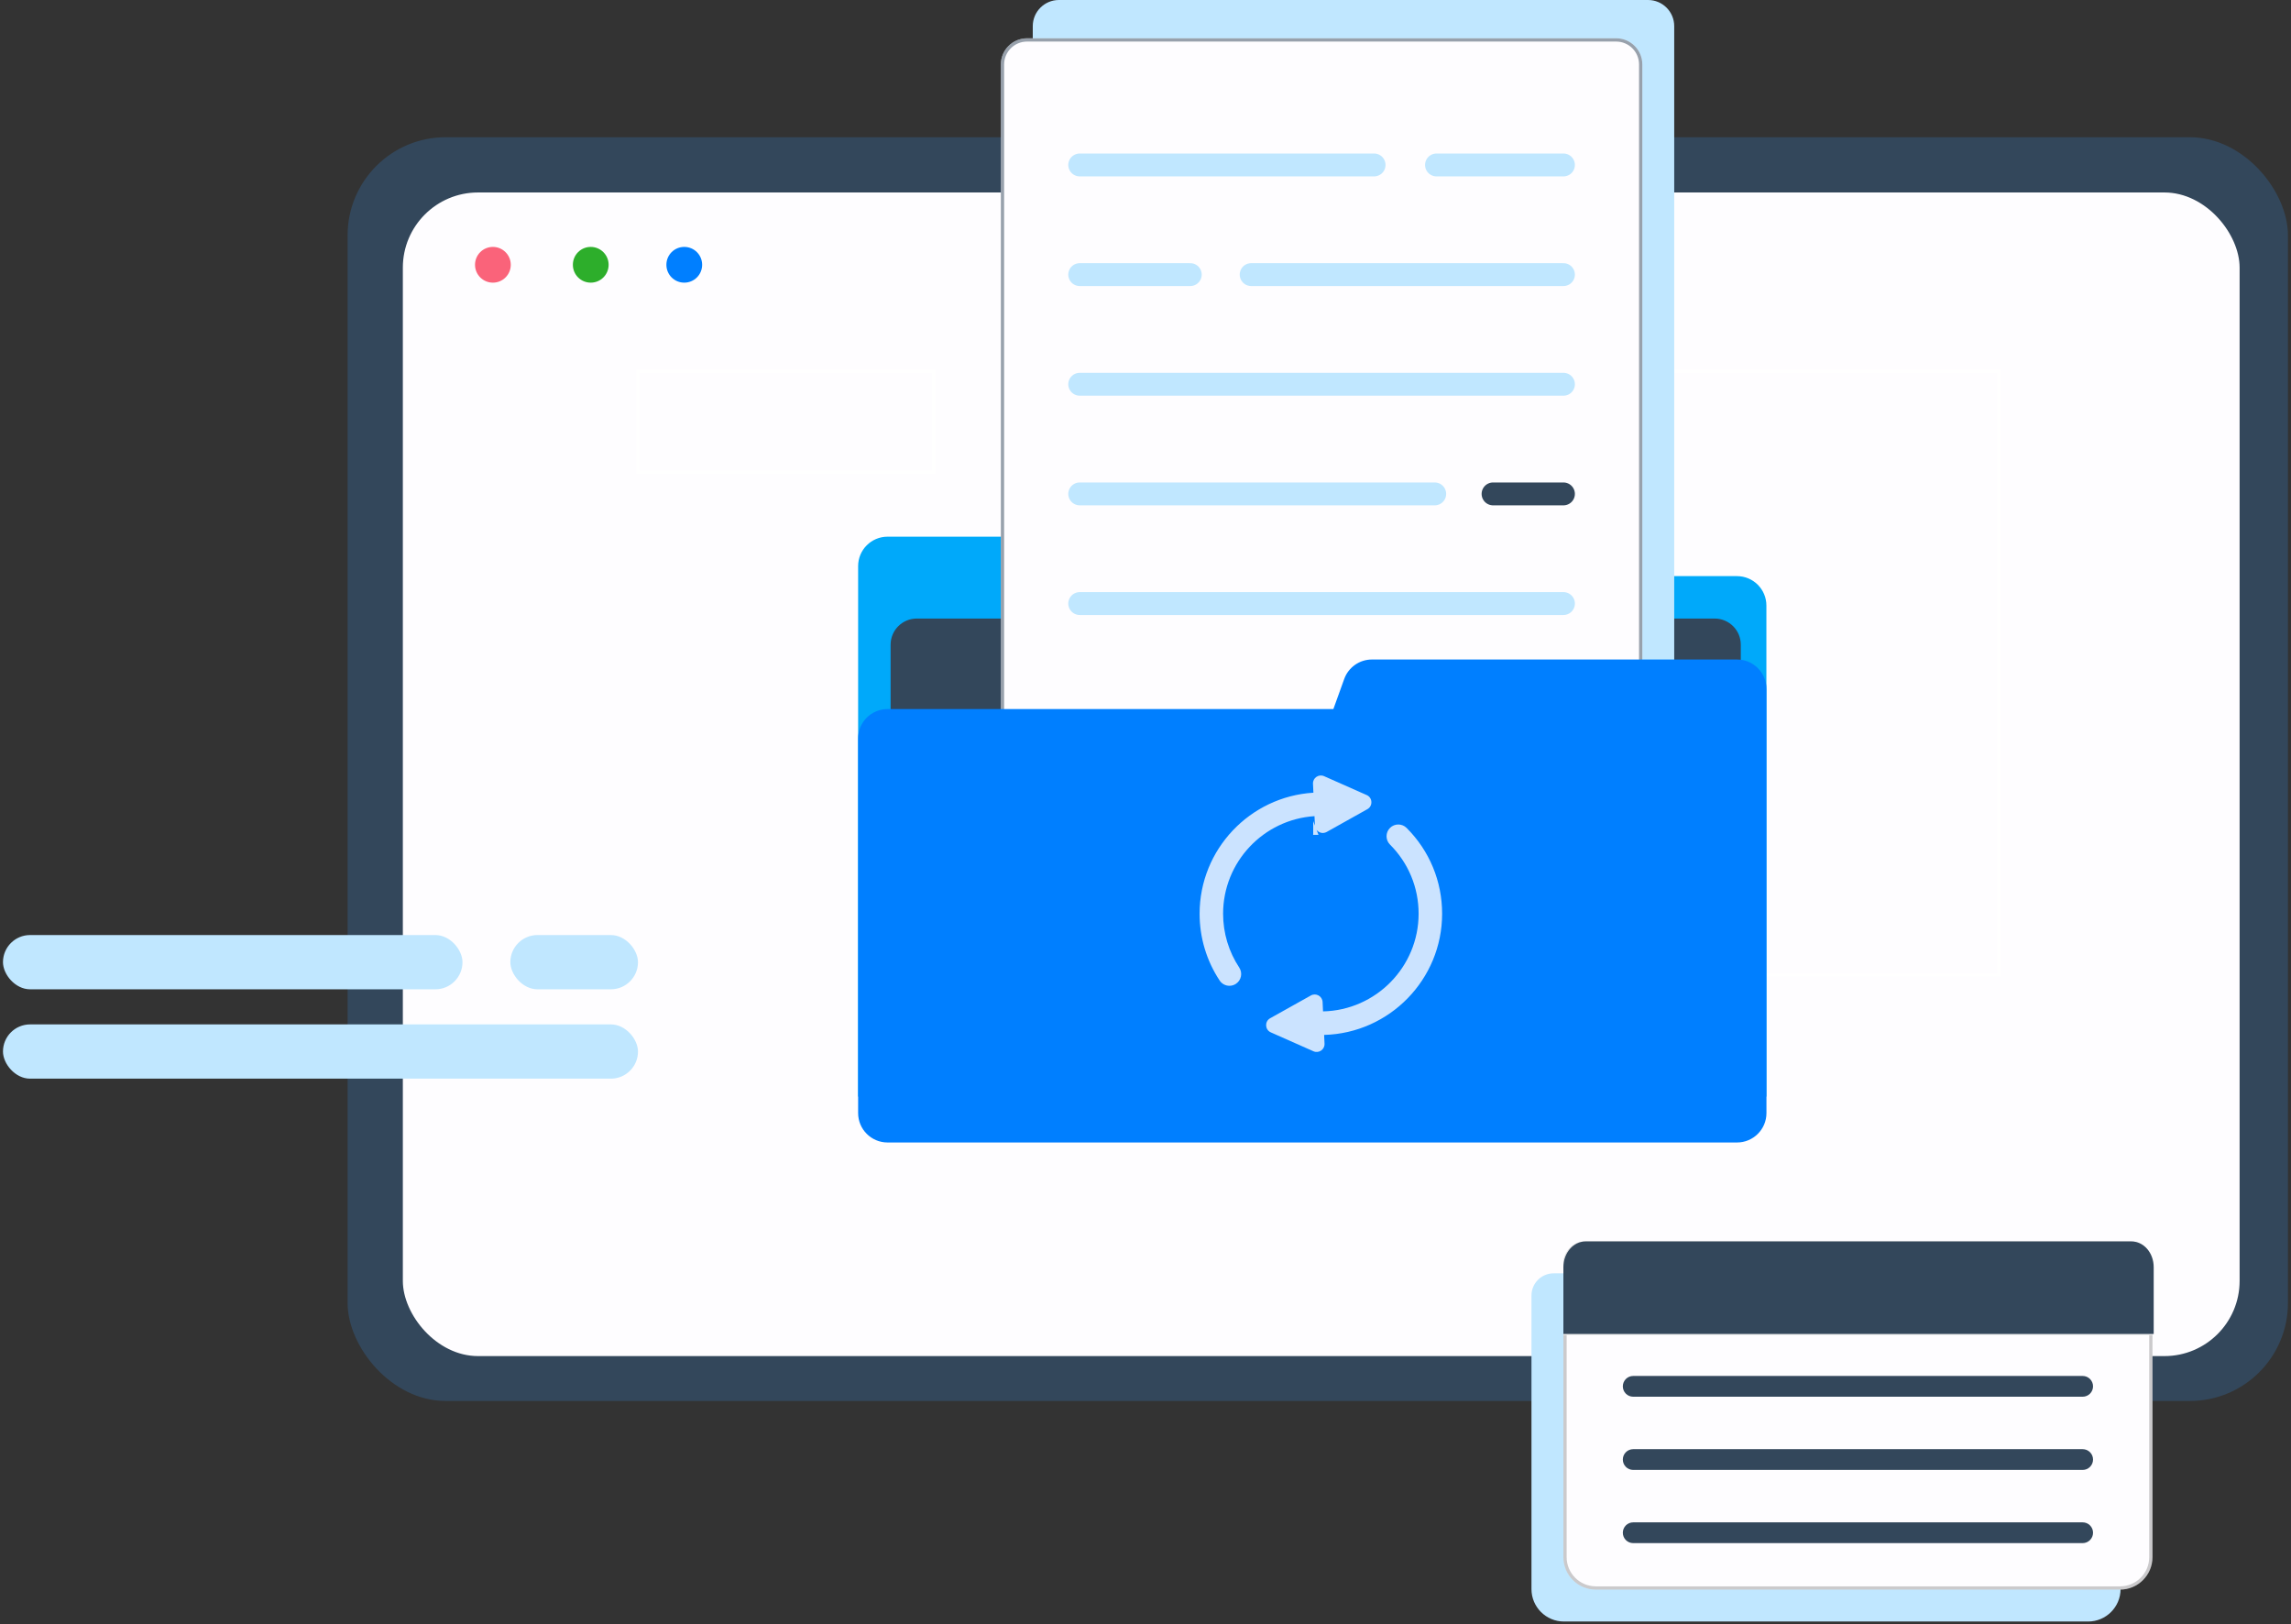 <svg width="701" height="497" viewBox="0 0 701 497" fill="none" xmlns="http://www.w3.org/2000/svg">
<rect x="0" y="0" width="701" height="497" fill="#333333" stroke="none"/>
<path d="M485.686 16.599C485.686 23.813 481.837 30.268 476.41 30.268C481.837 30.268 485.686 36.723 485.686 43.937C485.686 36.723 489.534 30.268 494.961 30.268C489.534 30.268 485.686 23.813 485.686 16.599Z" fill="white"/>
<rect x="106.361" y="41.984" width="593.705" height="386.648" rx="30" fill="#33475B"/>
<rect x="123.263" y="58.887" width="562.013" height="356.012" rx="23" fill="#FEFDFF"/>
<path d="M156.287 81.011C156.287 84.039 153.846 86.479 150.817 86.479C147.788 86.479 145.347 84.039 145.347 81.011C145.347 77.983 147.788 75.543 150.817 75.543C153.817 75.543 156.287 77.983 156.287 81.011Z" fill="#FA637A"/>
<path d="M186.227 81.011C186.227 84.039 183.786 86.478 180.757 86.478C177.727 86.478 175.286 84.039 175.286 81.011C175.286 77.983 177.727 75.543 180.757 75.543C183.757 75.543 186.227 77.983 186.227 81.011Z" fill="#2DAE2B"/>
<path d="M214.843 81.011C214.843 84.039 212.402 86.478 209.373 86.478C206.343 86.478 203.902 84.039 203.902 81.011C203.902 77.983 206.343 75.543 209.373 75.543C212.402 75.543 214.843 77.983 214.843 81.011Z" fill="#007FFF"/>
<path d="M285.692 113.591H195.211V144.435H285.692V113.591Z" stroke="white" stroke-width="1.002" stroke-miterlimit="10"/>
<path d="M611.586 113.591H450.205V298.263H611.586V113.591Z" stroke="white" stroke-width="1.002" stroke-miterlimit="10"/>
<path d="M414.494 176.267V173.209C414.494 168.23 410.466 164.202 405.487 164.202H271.576C266.597 164.202 262.569 168.23 262.569 173.209V335.503H540.481V185.274C540.481 180.295 536.453 176.267 531.474 176.267H414.494Z" fill="#00A9FA"/>
<path d="M524.649 189.246H280.508C276.09 189.246 272.508 192.828 272.508 197.246V329.163C272.508 333.581 276.09 337.163 280.508 337.163H524.649C529.067 337.163 532.649 333.581 532.649 329.163V197.246C532.649 192.828 529.067 189.246 524.649 189.246Z" fill="#33475B"/>
<path d="M504.277 0H324.006C319.588 0 316.006 3.582 316.006 8V248.019C316.006 252.438 319.588 256.019 324.006 256.019H504.277C508.695 256.019 512.277 252.438 512.277 248.019V8C512.277 3.582 508.695 0 504.277 0Z" fill="#C0E7FF"/>
<path d="M494.513 11.717H314.242C309.824 11.717 306.242 15.298 306.242 19.716V259.736C306.242 264.154 309.824 267.736 314.242 267.736H494.513C498.931 267.736 502.513 264.154 502.513 259.736V19.717C502.513 15.298 498.931 11.717 494.513 11.717Z" fill="#FEFDFF"/>
<path d="M314.242 12.217H494.513C498.655 12.217 502.013 15.574 502.013 19.717V259.736C502.013 263.878 498.655 267.236 494.513 267.236H314.242C310.1 267.236 306.742 263.878 306.742 259.736V19.716C306.742 15.574 310.1 12.217 314.242 12.217Z" stroke="#33475B" stroke-opacity="0.5"/>
<path d="M330.373 50.468H420.443" stroke="#C0E7FF" stroke-width="7" stroke-miterlimit="10" stroke-linecap="round"/>
<path d="M439.539 50.468H478.382" stroke="#C0E7FF" stroke-width="7" stroke-miterlimit="10" stroke-linecap="round"/>
<path d="M330.373 84.015H364.2" stroke="#C0E7FF" stroke-width="7" stroke-miterlimit="10" stroke-linecap="round"/>
<path d="M382.83 84.015H478.382" stroke="#C0E7FF" stroke-width="7" stroke-miterlimit="10" stroke-linecap="round"/>
<path d="M330.373 117.563H478.383" stroke="#C0E7FF" stroke-width="7" stroke-miterlimit="10" stroke-linecap="round"/>
<path d="M330.373 151.111H438.998" stroke="#C0E7FF" stroke-width="7" stroke-miterlimit="10" stroke-linecap="round"/>
<path d="M456.844 151.111H478.383" stroke="#33475B" stroke-width="7" stroke-miterlimit="10" stroke-linecap="round"/>
<path d="M330.373 184.659H478.383" stroke="#C0E7FF" stroke-width="7" stroke-miterlimit="10" stroke-linecap="round"/>
<path d="M411.306 207.727L407.986 216.939H271.576C266.597 216.939 262.569 220.967 262.569 225.946V340.538C262.569 345.517 266.597 349.545 271.576 349.545H531.492C536.472 349.545 540.499 345.517 540.499 340.538V210.785C540.499 205.806 536.472 201.778 531.492 201.778H419.772C415.986 201.778 412.592 204.165 411.306 207.727Z" fill="#007FFF"/>
<g opacity="0.8">
<path d="M441.26 279.545C441.26 269.635 437.401 260.319 430.393 253.31C428.987 251.904 426.711 251.908 425.309 253.31C423.903 254.716 423.903 256.992 425.309 258.395C430.958 264.044 434.068 271.555 434.068 279.545C434.068 295.816 421.008 309.084 404.82 309.44L404.687 306.567C404.605 304.773 402.663 303.694 401.095 304.571L388.643 311.54C386.907 312.511 387.025 315.049 388.845 315.858L401.89 321.64C403.533 322.366 405.367 321.115 405.281 319.321L405.155 316.638C425.154 316.103 441.26 299.67 441.26 279.545Z" fill="#FEFDFF"/>
<path d="M402.21 249.704L402.34 252.526C402.343 252.566 402.358 252.602 402.361 252.641L401.815 251.225V251.915V252.605V253.296V253.986V254.677V255.367L401.685 255.421H401.976H402.268H402.559H402.85H403.141H403.433L402.847 253.914C403.541 254.806 404.831 255.158 405.935 254.54L418.387 247.571C420.124 246.601 420.005 244.058 418.186 243.253L405.141 237.471C403.497 236.745 401.664 237.996 401.75 239.79L401.876 242.53C382.477 243.713 367.055 259.869 367.055 279.559C367.055 286.858 369.173 293.924 373.182 299.99C373.872 301.036 375.019 301.604 376.184 301.604C376.864 301.604 377.554 301.41 378.162 301.008C379.82 299.914 380.273 297.681 379.179 296.024C375.951 291.137 374.243 285.442 374.243 279.555C374.25 263.709 386.623 250.714 402.21 249.704Z" fill="#FEFDFF"/>
<path d="M401.685 255.4L401.667 255.356V255.4H401.685Z" fill="#FEFDFF"/>
</g>
<rect x="0.911" y="286.08" width="140.599" height="16.599" rx="8.299" fill="#C0E7FF"/>
<rect x="0.911" y="313.419" width="194.3" height="16.599" rx="8.299" fill="#C0E7FF"/>
<rect x="156.156" y="286.08" width="39.055" height="16.599" rx="8.299" fill="#C0E7FF"/>
<path d="M638.925 496.11H478.529C473.043 496.11 468.599 491.661 468.599 486.18V396.374C468.599 392.62 471.642 389.577 475.396 389.577H642.052C645.807 389.577 648.85 392.62 648.85 396.374V486.175C648.855 491.661 644.406 496.11 638.925 496.11Z" fill="#C0E7FF"/>
<path d="M648.689 486.346H488.292C482.806 486.346 478.363 481.897 478.363 476.416V386.61C478.363 382.856 481.405 379.813 485.16 379.813H651.816C655.57 379.813 658.613 382.856 658.613 386.61V476.411C658.619 481.897 654.169 486.346 648.689 486.346Z" fill="#FEFDFF"/>
<path d="M658.113 476.411V476.411C658.119 481.621 653.893 485.846 648.689 485.846H488.292C483.083 485.846 478.863 481.621 478.863 476.416V386.61C478.863 383.132 481.682 380.313 485.16 380.313H651.816C655.294 380.313 658.113 383.132 658.113 386.61V476.411Z" stroke="black" stroke-opacity="0.2"/>
<path d="M658.619 408.504H478.363V386.61C478.363 382.856 481.405 379.813 485.16 379.813H651.816C655.57 379.813 658.613 382.856 658.613 386.61V408.504H658.619Z" fill="#EBEBEB"/>
<path d="M658.993 408.128H478.363V387.689C478.363 383.339 481.412 379.813 485.174 379.813H652.176C655.939 379.813 658.988 383.339 658.988 387.689V408.128H658.993Z" fill="#33475B"/>
<path d="M637.252 420.978H499.73C497.975 420.978 496.552 422.401 496.552 424.156C496.552 425.91 497.975 427.333 499.73 427.333H637.252C639.007 427.333 640.429 425.91 640.429 424.156C640.429 422.401 639.007 420.978 637.252 420.978Z" fill="#33475B"/>
<path d="M637.252 443.376H499.73C497.975 443.376 496.552 444.799 496.552 446.554C496.552 448.309 497.975 449.731 499.73 449.731H637.252C639.007 449.731 640.429 448.309 640.429 446.554C640.429 444.799 639.007 443.376 637.252 443.376Z" fill="#33475B"/>
<path d="M637.252 465.769H499.73C497.975 465.769 496.552 467.192 496.552 468.946C496.552 470.701 497.975 472.124 499.73 472.124H637.252C639.007 472.124 640.429 470.701 640.429 468.946C640.429 467.192 639.007 465.769 637.252 465.769Z" fill="#33475B"/>
</svg>

